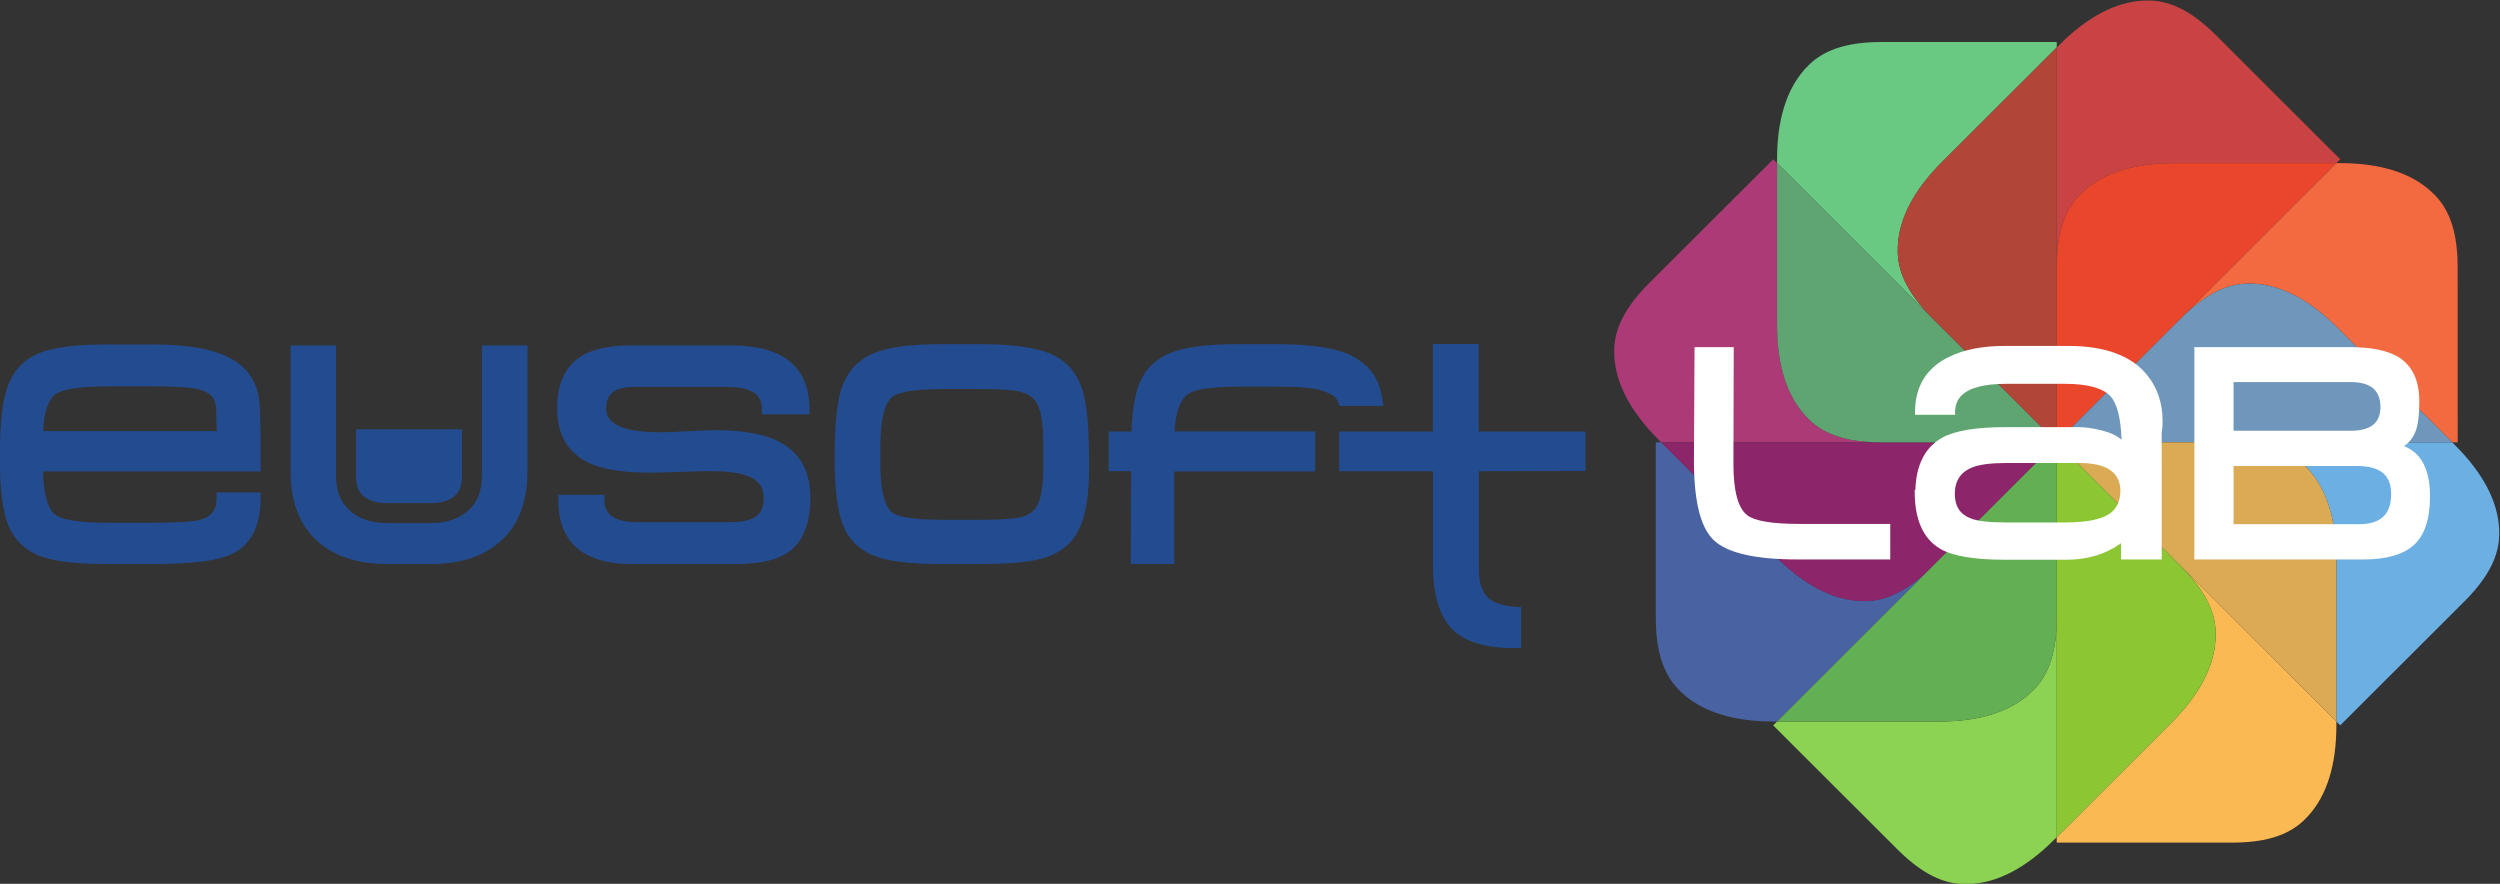 <svg width="643.232" height="227.399" viewBox="0 0 643.232 227.399" xmlns="http://www.w3.org/2000/svg"><rect x="0" y="0" width="643.232" height="227.399" fill="#333333" stroke="none"/><defs><clipPath id="a"><path d="M0 0h841.89v595.276H0z"/></clipPath><clipPath id="b"><path d="M0 0h841.89v595.276H0z"/></clipPath></defs><g clip-path="url(#a)" transform="matrix(1.333 0 0 -1.333 -129.862 534.453)"><path d="M126.848 292.072h-8.917c-5.812 0-9.95.492-12.655 1.502-3.057 1.127-5.2 3.246-6.373 6.301-1.015 2.708-1.507 6.838-1.507 12.637 0 6.21.431 10.561 1.313 13.28 1.045 3.33 3.105 5.658 6.13 6.918 2.791 1.17 7.108 1.74 13.206 1.74h8.92c6.784 0 11.7-.888 15.022-2.708 3.233-1.758 5.081-4.538 5.5-8.26.08-.73.157-2.918.24-6.695v-6.842h-42.005c.075-4.405.923-7.304 2.472-8.427.936-.679 3.443-1.48 10.081-1.48h8.46c4.947 0 8.163.213 9.552.642 2.048.61 2.98 1.953 2.944 4.236l-.01.974h8.506v-.96c0-5.514-1.875-9.193-5.563-10.922-2.639-1.3-7.654-1.936-15.316-1.936M105.74 317.73h33.53c-.09 4.03-.162 4.831-.188 4.99-.287 1.64-1.37 2.618-3.422 3.102-1.5.368-4.518.55-8.986.55h-8.228c-6.567 0-9.13-.76-10.123-1.399-1.564-1.018-2.433-3.452-2.583-7.243m74.852-25.658h-8.457c-5.791 0-10.386 1.55-13.664 4.604-3.292 3.058-4.97 7.54-4.97 13.31v24.291h8.78V309.13c0-2.929.867-5.12 2.648-6.73 1.783-1.607 4.206-2.423 7.206-2.423h8.457c3 0 5.427.82 7.212 2.423 1.779 1.61 2.642 3.801 2.642 6.73v25.148h8.782v-24.292c0-5.77-1.672-10.25-4.976-13.309-3.272-3.055-7.87-4.604-13.66-4.604" fill="#234c90"/><path d="M166.142 318.065v-8.936c0-2.333.732-3.289 1.369-3.87 1.054-.947 2.607-1.43 4.624-1.43h8.457c2.012 0 3.572.483 4.625 1.436.636.575 1.366 1.531 1.366 3.864v8.936z" fill="#234c90"/><path d="M494.408 315.566L470.43 291.63c-5.721-5.719-10.006-6.706-13.176-6.706-.289 0-.57.01-.841.022-5.378.274-10.839 3.151-16.22 8.53l-22.127 22.091h-1.051v-33.849c0-8.82 2.772-12.454 5.185-14.634 3.983-3.593 9.874-5.41 17.499-5.41h.726z" fill="#4962a2"/><path d="M439.68 370.195l-23.97-23.93c-6.253-6.239-6.86-10.76-6.704-14.007.276-5.35 3.154-10.799 8.55-16.182l.51-.51h42.394c-8.81.002-12.433 2.77-14.605 5.171-3.61 3.987-5.437 9.88-5.428 17.48v31.231z" fill="#ac3a77"/><path d="M494.408 315.566h-76.342l22.127-22.092c5.381-5.378 10.842-8.255 16.22-8.529.271-.013.552-.022.841-.022 3.17 0 7.455.987 13.176 6.706z" fill="#8d256b"/><path d="M494.408 392.828h-33.907c-8.84 0-12.47-2.763-14.66-5.174-3.597-3.976-5.414-9.861-5.414-17.473v-.732l29.57-29.516c-5.844 6.014-6.422 10.398-6.263 13.56.277 5.369 3.158 10.822 8.546 16.194l22.128 22.093z" fill="#69c983"/><path d="M440.427 369.449v-31.232c-.01-7.601 1.817-13.492 5.428-17.48 2.172-2.401 5.795-5.168 14.604-5.17h33.949l-23.978 23.927c-.147.147-.292.293-.433.439z" fill="#5ea571"/></g><path d="M484.095 113.698h-.01.053z" fill="#579f6f"/><g clip-path="url(#b)" transform="matrix(1.333 0 0 -1.333 -129.862 534.453)"><path d="M511.972 400.84c-.292 0-.575-.008-.85-.022-5.357-.264-10.808-3.146-16.204-8.53l-.51-.508v-76.214 33.843c0 8.82 2.766 12.446 5.176 14.626 3.985 3.59 9.857 5.417 17.438 5.417l.068-.001h31.289l.745.744-23.966 23.939c-5.723 5.71-10.006 6.706-13.186 6.706" fill="#ca4344"/><path d="M494.408 391.78l-22.128-22.093c-5.388-5.373-8.269-10.825-8.546-16.194-.159-3.162.419-7.546 6.264-13.561l24.41-24.366z" fill="#b14538"/><path d="M469.997 339.932c.141-.145.286-.29.433-.438l23.978-23.928z" fill="#ae3e36"/><path d="M549.109 369.451h-.73l-53.971-53.885 23.968 23.927c5.744 5.738 10.035 6.712 13.212 6.712.279 0 .55-.007.812-.019 5.366-.279 10.842-3.153 16.214-8.538l22.119-22.082h1.063l-.007 33.843c.007 8.827-2.768 12.453-5.181 14.634-3.982 3.596-9.874 5.408-17.5 5.408" fill="#f46a40"/><path d="M517.021 369.451c-7.58 0-13.452-1.826-17.438-5.416-2.41-2.18-5.176-5.806-5.176-14.626v-33.843l53.971 53.885h-31.357" fill="#e9462c"/><path d="M570.733 315.566h-76.325l33.897-.007c8.841 0 12.47-2.758 14.646-5.17 3.605-3.986 5.436-9.87 5.432-17.474V261.67l.741-.74 23.975 23.936c6.254 6.24 6.861 10.76 6.7 14.002-.273 5.36-3.15 10.8-8.55 16.182z" fill="#6cafe3"/><path d="M531.588 346.206c-3.177 0-7.468-.975-13.212-6.712l-23.968-23.927h76.325l-22.119 22.082c-5.373 5.385-10.848 8.258-16.214 8.537-.262.012-.533.02-.812.02" fill="#6f97bb"/><path d="M494.408 315.566l23.968-23.937c6.248-6.243 6.858-10.753 6.691-13.995-.273-5.366-3.147-10.819-8.535-16.194l-22.124-22.084V238.3h33.897c8.842 0 12.479 2.767 14.657 5.178 3.609 3.976 5.421 9.857 5.421 17.475v.718z" fill="#fab953"/><path d="M494.408 315.566l53.975-53.896v31.245c.004 7.603-1.826 13.488-5.432 17.474-2.177 2.412-5.804 5.17-14.646 5.17z" fill="#dbaa55"/><path d="M494.408 315.566v-33.849c0-8.82-2.776-12.449-5.188-14.63-3.992-3.597-9.888-5.415-17.504-5.415h-31.291l-.746-.745 23.976-23.935c5.71-5.7 9.985-6.702 13.159-6.702.3 0 .59.01.87.023 5.363.263 10.813 3.141 16.207 8.528l.517.515z" fill="#8cd253"/><path d="M494.408 315.566l-53.983-53.894h31.291c7.616 0 13.512 1.818 17.504 5.415 2.412 2.181 5.188 5.81 5.188 14.63z" fill="#63af53"/><path d="M494.408 315.566v-76.21l22.124 22.084c5.388 5.375 8.262 10.828 8.535 16.194.167 3.242-.443 7.752-6.691 13.995z" fill="#8dc633"/><path d="M239.581 292.072h-20.203c-5.002 0-8.74 1.203-11.113 3.582-2.064 2.076-3.104 5.044-3.085 8.824l.005.957h8.886v-.96c0-1.86.68-4.329 6.516-4.329h17.44c2.241 0 3.903.292 4.944.862 1.246.698 1.855 1.965 1.855 3.867 0 2.15-1.089 3.521-3.429 4.316-1.547.541-3.898.811-6.996.811-1.266 0-3.156-.046-5.778-.148-2.553-.093-4.523-.144-5.85-.144-5.302 0-9.202.658-11.934 1.997-3.915 1.971-5.886 5.474-5.886 10.4 0 4.447 1.367 7.703 4.074 9.682 2.267 1.65 5.714 2.488 10.238 2.488h19.218c10.076 0 15.18-4.153 15.18-12.34v-.969h-9.183v.968c0 1.856-.685 4.322-6.628 4.322h-18.126c-4.706 0-5.31-2.282-5.31-4.264 0-2.983 3.53-4.496 10.49-4.496 1.17 0 2.941.07 5.266.203 2.366.133 4.175.198 5.377.198 5.351 0 9.494-.754 12.308-2.239 3.965-2.079 5.98-5.712 5.98-10.785 0-4.729-1.284-8.156-3.815-10.174-2.232-1.769-5.65-2.629-10.44-2.629m46.894 0h-7.42c-5.81 0-9.95.492-12.656 1.502-3.094 1.127-5.241 3.25-6.378 6.312-1.007 2.737-1.498 6.89-1.498 12.687 0 6.131.41 10.428 1.25 13.154 1.042 3.33 3.125 5.68 6.188 6.98 2.787 1.21 7.11 1.797 13.209 1.797h7.365c6.529 0 11.136-.668 14.076-2.044 3.045-1.429 5.052-3.996 5.964-7.646.717-2.619 1.064-7.17 1.064-13.905 0-5.568-.654-9.575-1.998-12.237-1.393-2.758-3.765-4.614-7.051-5.527-2.525-.719-6.491-1.073-12.115-1.073m-6.901 33.781c-6.625 0-9.057-.82-9.933-1.516-1.04-.83-2.282-3.14-2.282-9.409v-3.849c0-6.066 1.262-8.305 2.328-9.117.83-.61 3.219-1.354 9.712-1.354h6.966c3.86 0 6.48.145 7.788.437 1.752.365 2.918 1.184 3.57 2.498.72 1.452 1.08 4.005 1.08 7.59v3.856c0 3.661-.356 6.28-1.06 7.77-.636 1.354-1.795 2.213-3.538 2.603-1.356.332-4.028.491-7.958.491zm111.452-50.003h-1.425c-5.58 0-9.62 1.267-12.005 3.773-2.375 2.495-3.58 6.594-3.58 12.186v18.169h-18.122v7.672h18.102v16.891h8.834V317.65h20.626v-7.614l-20.6-.058v-18.8c0-2.756.675-4.706 2.007-5.81 1.093-.896 2.866-1.423 5.251-1.564l.912-.05z" fill="#234c90"/><path d="M364.425 322.597l-.013.137c-.585 5.102-2.39 7.214-5.108 8.973-2.911 1.884-7.977 2.798-15.483 2.798h-7.482c-5.935 0-10.173-.545-12.96-1.676-3.06-1.213-5.164-3.397-6.254-6.495-.71-2.011-1.138-4.874-1.303-8.684h-4.413v-7.654h4.328l-.05-17.924h8.379v17.873h27.206v7.727h-27.16c.244 3.82 1.145 6.254 2.694 7.261.937.632 3.423 1.383 9.933 1.383h6.79c4.548 0 7.58-.253 8.996-.748l.179-.061c1.933-.689 2.766-1.007 3.252-2.91z" fill="#234c90"/><path d="M462.273 292.955h-17.91c-8.227 0-13.695 1.283-16.25 3.812-2.586 2.563-3.806 7.824-3.73 16.085l.118 21.091h7.559l-.057-22.594c0-5.144.884-8.45 2.625-9.826 1.423-1.133 4.794-1.708 10.023-1.708h17.622zm33.968-.054h-11.855c-5.828 0-9.993.692-12.379 2.06-3.327 1.9-5.014 5.617-5.014 11.048v.356h.124c.155 4.907 1.917 8.313 5.243 10.128 2.424 1.325 6.488 1.997 12.081 1.997h14.272c1.17 0 2.496-.177 3.94-.526 1.936-.438 3.342-1.064 4.26-1.9-.125 4.073-.824 6.874-2.08 8.333-1.454 1.63-4.423 2.458-8.823 2.458h-11.394c-4.225 0-7.123-.769-8.612-2.284-.847-.863-1.246-1.952-1.219-3.328l.006-.363h-7.736l-.003.353c-.04 5.066 2.176 8.712 6.59 10.837 2.83 1.394 6.444 2.101 10.744 2.101h12.256c7.063 0 12.172-1.88 15.184-5.587 2-2.428 3.014-5.443 3.014-8.958 0-.82-.06-1.558-.18-2.193l.006-24.478h-7.848v3.141c-2.906-2.12-6.46-3.195-10.577-3.195m2.528 18.671h-14.096c-2.94 0-5.142-.282-6.544-.838-2.287-.906-3.398-2.602-3.398-5.187.032-2.418 1.084-3.96 3.215-4.715 1.268-.486 3.488-.73 6.61-.73h11.568c3.897 0 6.718.542 8.384 1.611 1.476.974 2.195 2.513 2.195 4.701-.18 3.464-2.776 5.158-7.934 5.158m54.848-18.617h-32.643v40.988h30.054c4.112 0 7.272-.655 9.393-1.948 2.634-1.67 3.967-4.517 3.967-8.46 0-2.24-.155-3.906-.473-5.092-.443-1.6-1.272-2.813-2.471-3.613 3.328-1.296 5.014-4.548 5.014-9.68 0-4.374-1.046-7.537-3.11-9.402-2.05-1.853-5.324-2.793-9.731-2.793m-25.08 6.806h24.215c4.176 0 6.206 1.913 6.206 5.848 0 3.623-2.124 5.384-6.493 5.384h-23.928zm0 18.04h22.604c3.866 0 5.745 1.5 5.745 4.586 0 3.24-1.898 4.815-5.802 4.815h-22.547z" fill="#fff"/></g></svg>